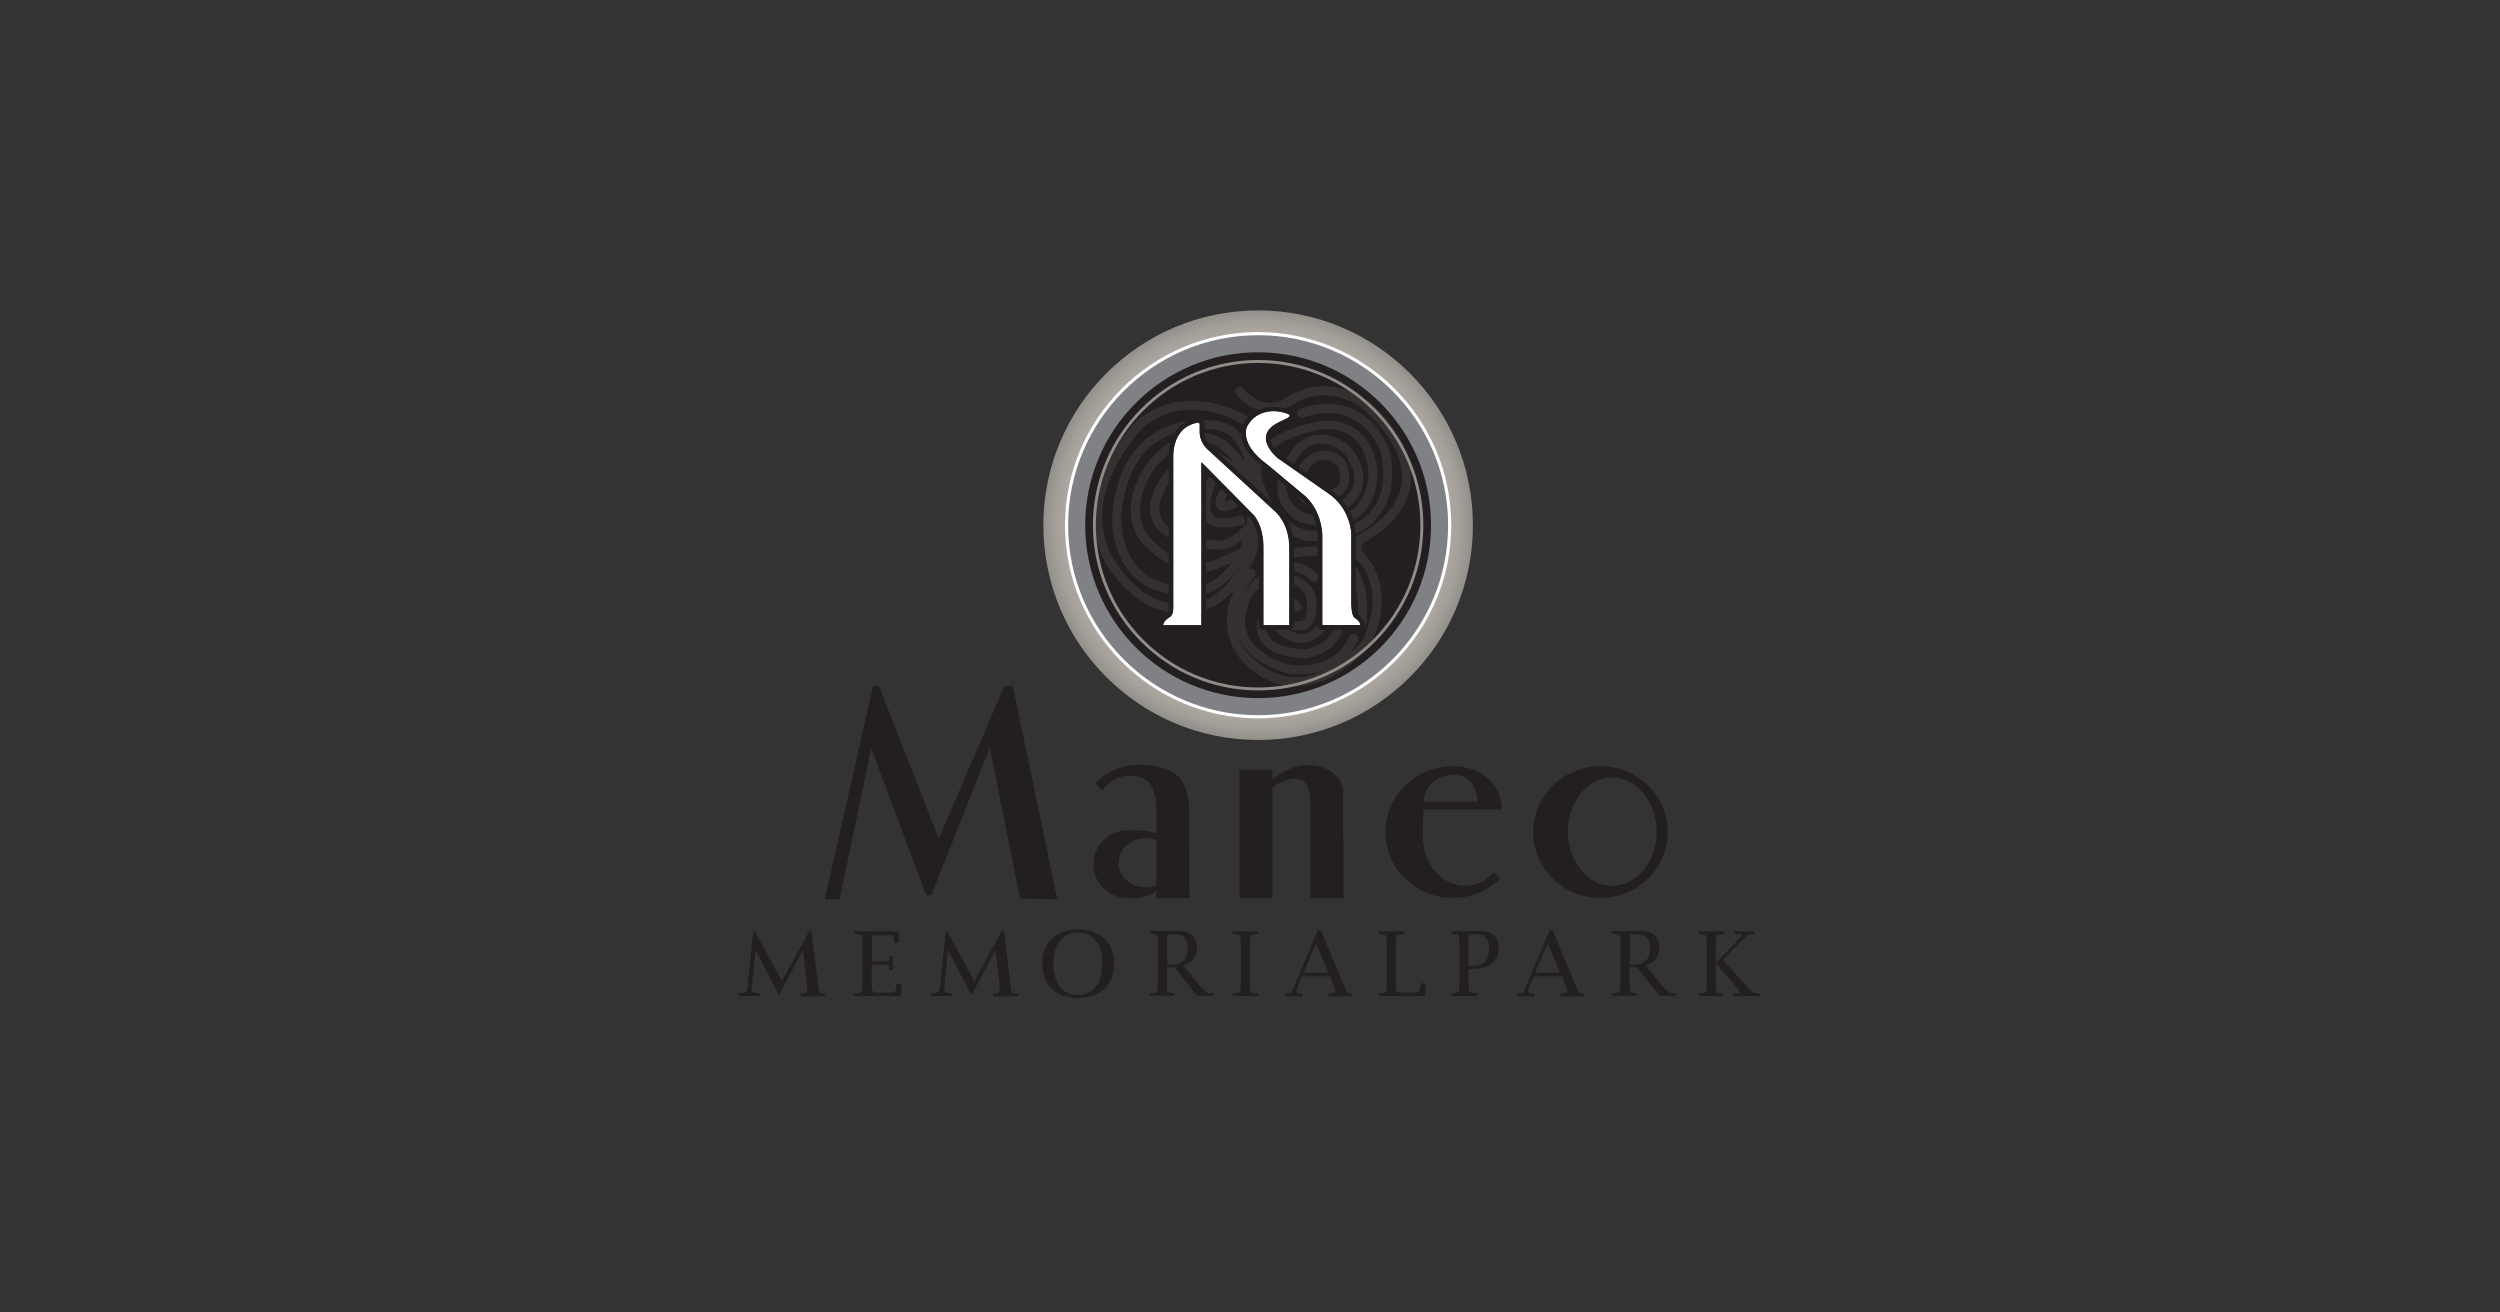 <?xml version="1.0" encoding="utf-8"?>
<!-- Generator: Adobe Illustrator 24.0.2, SVG Export Plug-In . SVG Version: 6.00 Build 0)  -->
<svg version="1.1" id="Layer_1" xmlns="http://www.w3.org/2000/svg" xmlns:xlink="http://www.w3.org/1999/xlink" x="0px" y="0px"
	 viewBox="0 0 1200 630" style="enable-background:new 0 0 1200 630;" xml:space="preserve">
<rect x="0" y="0" width="1200" height="630" fill="#333333" stroke="none"/>
<style type="text/css">
	.st0{fill:#231F20;}
	.st1{fill:url(#SVGID_1_);}
	.st2{fill:#808184;}
	.st3{fill:#FFFFFF;}
	.st4{opacity:0.1;}
	.st5{fill:#D2CBC6;}
	.st6{fill:#908D88;}
</style>
<g>
	<g>
		<path class="st0" d="M419.4,329.6h2.3l28.9,73.9l31.7-73.9h3.5l21.2,101.6l-17-0.2l-14.8-73.3l-28.5,71.6h-2l-26.7-71.6
			l-15.3,73.5h-6.5L419.4,329.6z"/>
		<path class="st0" d="M402.9,431.6h-6.5c-0.1,0-0.2-0.1-0.3-0.1c-0.1-0.1-0.1-0.2-0.1-0.3l23-101.6c0-0.2,0.2-0.3,0.4-0.3h2.3
			c0.1,0,0.3,0.1,0.3,0.2l28.6,73.1l31.4-73.1c0.1-0.1,0.2-0.2,0.3-0.2h3.5c0.2,0,0.3,0.1,0.4,0.3l21.2,101.6c0,0.1,0,0.2-0.1,0.3
			c-0.1,0.1-0.2,0.1-0.3,0.1c0,0,0,0,0,0l-17-0.2c-0.2,0-0.3-0.1-0.4-0.3l-14.5-72.1l-28,70.5c-0.1,0.1-0.2,0.2-0.3,0.2h-2
			c-0.2,0-0.3-0.1-0.3-0.2l-26.3-70.4l-15.1,72.3C403.2,431.5,403,431.6,402.9,431.6z M396.8,430.9h5.7l15.3-73.2
			c0-0.2,0.2-0.3,0.3-0.3c0.2,0,0.3,0.1,0.4,0.2l26.6,71.4h1.4l28.4-71.4c0.1-0.2,0.2-0.3,0.4-0.2c0.2,0,0.3,0.1,0.3,0.3l14.7,73
			l16.2,0.2l-21-100.9h-3L451,403.7c-0.1,0.1-0.2,0.2-0.3,0.2c-0.1,0-0.3-0.1-0.3-0.2L421.5,330h-1.8L396.8,430.9z"/>
	</g>
	<path class="st0" d="M768.2,367.8c-17.9,0-32.3,14.2-32.3,31.6c0,17.5,14.5,31.6,32.3,31.6c17.9,0,32.3-14.2,32.3-31.6
		C800.6,382,786.1,367.8,768.2,367.8z M773.9,425.2c-11.8,0-21.3-11.7-21.3-26c0-14.4,9.5-26,21.3-26c11.8,0,21.3,11.7,21.3,26
		C795.2,413.6,785.6,425.2,773.9,425.2z"/>
	<path class="st0" d="M703.4,425.2c-11.3,0-20.5-10.1-20.5-24.4c0-0.8,0-3.2,0.1-4l0.2-8.3l37.8,0c-0.7-12.8-10.3-20.7-23.7-20.7
		c-17.8,0-32.3,14.2-32.3,31.6c0,17.5,14.5,31.6,32.3,31.6c8.9,0,17-3.5,22.8-9.3l-3.2-3.1C713.4,422.8,708.7,425.2,703.4,425.2z
		 M688.4,374.9c2.7-2,5.8-3,9.3-3c3.2,0,5.8,1,7.8,3c2.2,2.2,3.4,5.5,3.7,9.9h-26C683.7,380.6,685.4,377.3,688.4,374.9z"/>
	<path class="st0" d="M644.8,380.5c0-9.5-11.1-12.6-11.1-12.6c-12.6-2.7-20.8,4.3-22.9,6.4v-4.9h-15.9v61.8h15.9v-53.2
		c3-2.1,17.8-11.6,18.2,7.1l0.1,17.9h-0.1v28.2h15.9v-28.2h-0.1L644.8,380.5z"/>
	<path class="st0" d="M570.8,388.7c0-13.1-6.5-17.1-6.5-17.1c-5-3.6-12.5-4.5-17.2-4.5c-8.3,0-15.9,3.3-21.5,8.8l3.4,3.6
		c3.4-4.4,8-7.2,13.1-7.2c3.6,0,7.3,0.9,9.8,3.7c0,0,3.3,4,3.1,12.9V400c-6-1.9-13.6-1.5-13.6-1.5c-9.2,0-16.6,7.3-16.6,16.3
		c0,9,7.4,16.3,16.6,16.3c0,0,8.1,0.9,13.6-3.4v3.4h15.9L570.8,388.7L570.8,388.7z M549.9,425.9c-7.2,0-13-5.3-13-11.8
		c0-6.5,5.8-11.8,13-11.8c1.8,0,3.5,0.4,5.1,1v21.7C553.4,425.5,551.7,425.9,549.9,425.9z"/>
	<g>
		<radialGradient id="SVGID_1_" cx="603.878" cy="252.095" r="103.095" gradientUnits="userSpaceOnUse">
			<stop  offset="0.876" style="stop-color:#AEAAA3"/>
			<stop  offset="1" style="stop-color:#D2CBC3;stop-opacity:0.6"/>
		</radialGradient>
		<path class="st1" d="M707,252.1c0,56.9-46.2,103.1-103.1,103.1c-56.9,0-103.1-46.2-103.1-103.1c0-56.9,46.2-103.1,103.1-103.1
			C660.8,149,707,195.2,707,252.1z"/>
		<g>
			<path class="st2" d="M695.8,252.1c0,50.8-41.2,92-92,92c-50.8,0-92-41.2-92-92s41.2-92,92-92
				C654.7,160.1,695.8,201.3,695.8,252.1z"/>
			<path class="st3" d="M603.9,344.8c-51.1,0-92.7-41.6-92.7-92.7c0-51.1,41.6-92.7,92.7-92.7c51.1,0,92.7,41.6,92.7,92.7
				C696.6,303.2,655,344.8,603.9,344.8z M603.9,160.9c-50.3,0-91.2,40.9-91.2,91.2c0,50.3,40.9,91.2,91.2,91.2
				c50.3,0,91.2-40.9,91.2-91.2C695.1,201.8,654.2,160.9,603.9,160.9z"/>
		</g>
		<path class="st0" d="M686.9,252.1c0,45.9-37.2,83-83,83c-45.9,0-83-37.2-83-83c0-45.9,37.2-83,83-83
			C649.7,169.1,686.9,206.2,686.9,252.1z"/>
		<g class="st4">
			<path class="st5" d="M621.8,329.5c-9.5,0-18.3-4.4-26.2-13c-0.2-0.2-17-18.5,3.1-42.6c0.8-0.9,2.2-1.1,3.1-0.3
				c0.9,0.8,1.1,2.2,0.3,3.1c-17.5,21-3.8,36.2-3.2,36.8c7.3,7.9,15.5,11.8,23.8,11.6c16.2-0.5,29.6-15.7,31.2-17.6
				c11.7-24.5-1.2-37.5-1.4-37.6c-2.8-3.2-3.9-6.1-3.3-8.8c0.8-3.4,3.9-4.9,4.2-5c12.1-7.1,18.7-15.7,19.5-25.2
				c1.5-17.6-17.2-33.4-17.4-33.6c-19.1-15.2-35.8-2.8-36-2.6c-11.6,7.5-22.2-0.3-26.2-5.5c-0.7-1-0.6-2.3,0.4-3.1
				c1-0.7,2.3-0.6,3.1,0.4c0.4,0.5,9.3,11.7,20.2,4.6c0.1,0,19.5-14.6,41.3,2.8c0.9,0.7,20.6,17.5,19,37.3
				c-0.9,11.1-8.3,20.8-21.9,28.8c-0.2,0.1-1.7,0.8-1.9,2.1c-0.3,1.2,0.5,2.9,2.2,4.8c0.5,0.5,15.3,15.3,2,42.8
				c-0.1,0.2-0.2,0.3-0.3,0.4c-0.6,0.8-15.4,18.8-34.6,19.4C622.5,329.5,622.1,329.5,621.8,329.5z"/>
			<path class="st5" d="M631.6,259.7c-1.2,0-2.4,0-3.7-0.1c-1-0.1-19.8-2.7-26.6-29.2c-0.1-0.2-1.7-6.1,2.4-12.7
				c4.8-7.7,15.1-12.9,30.7-15.6c0.4-0.1,9.5-1.4,17.2,4.5c5.5,4.2,8.7,11,9.6,20.1c0,0.7,0.4,13.9-8.9,21.3
				c-6.4,5.1-15.7,6.1-27.6,2.8c-0.1,0-0.2-0.1-0.3-0.1c-0.3-0.1-8.5-3.7-10.7-12.3c-1.8-6.9,0.7-14.9,7.4-23.7
				c0.2-0.3,4.4-5.3,11.4-6c5.1-0.5,10.3,1.4,15.4,5.6c0.1,0.1,0.2,0.1,0.2,0.2c0.3,0.3,7.5,8.4,6.1,17.7
				c-0.8,5.5-4.5,10.2-10.8,13.8c-0.3,0.2-0.7,0.3-1,0.3c-0.5,0-13.6,0.5-18.8-7c-2.7-4-2.7-9.2,0.1-15.6c0-0.1,0.1-0.2,0.2-0.3
				c0.2-0.2,3.8-6,10.1-6.9c3.9-0.5,7.8,0.9,11.5,4.3c0.2,0.2,0.4,0.5,0.5,0.7c0.1,0.3,3.3,7.7,0.4,13.1c-1.5,2.7-4.1,4.4-7.8,5
				c-1.2,0.2-2.3-0.6-2.5-1.8c-0.2-1.2,0.6-2.3,1.8-2.5c2.3-0.4,3.9-1.3,4.7-2.8c1.6-2.9,0.1-7.4-0.4-8.8c-2.6-2.2-5.2-3.2-7.6-2.9
				c-3.8,0.5-6.4,4.1-6.9,4.8c-2,4.8-2.2,8.5-0.4,11.2c3,4.3,11,5.2,14.4,5.1c4.8-2.9,7.5-6.4,8.2-10.4c1.1-6.7-4.1-13.2-4.9-14.1
				c-4.1-3.4-8.2-4.9-12-4.5c-5.2,0.5-8.3,4.3-8.4,4.3c-5.8,7.6-8.1,14.3-6.6,19.8c1.6,6,7.2,8.9,8.1,9.3
				c10.4,2.8,18.3,2.1,23.5-2.1c7.6-6,7.3-17.5,7.3-17.6c-0.8-7.7-3.4-13.5-7.9-16.9c-6.2-4.8-13.7-3.7-13.8-3.7
				c-17.7,3-24.8,9-27.6,13.5c-3.1,4.9-2,9.1-2,9.3c6,23.6,22.6,25.9,22.7,25.9c14.4,0.6,24.7-2.7,30.4-10c8.7-11.1,4.1-27.7,4-27.9
				c-3.6-8.4-8.9-14.1-15.7-16.8c-10.5-4.2-21.2,0.4-21.3,0.4c-1.1,0.5-2.4,0-2.9-1.1c-0.5-1.1,0-2.4,1.1-2.9
				c0.5-0.2,12.4-5.3,24.6-0.5c7.9,3.1,14.1,9.7,18.2,19.4c0.3,1,5.4,19.3-4.7,32.1C656,255.7,645.7,259.7,631.6,259.7z"/>
			<path class="st5" d="M568,294.6c-12.3,0-21.9-7.1-22.4-7.5c-13.1-10.5-20-22.8-20.8-36.5c-1.4-25.9,19.7-47.4,20.6-48.3
				c25.7-22.1,56.9-0.5,57.2-0.2c1,0.7,1.2,2.1,0.5,3.1c-0.7,1-2.1,1.2-3.1,0.5c-1.2-0.8-28.8-19.9-51.7-0.1
				c-0.1,0.1-20.5,21-19.2,44.9c0.7,12.4,7.1,23.6,19.1,33.3c0.1,0,12.6,9.3,26.4,5.7c7.6-2,14.3-7.6,19.9-16.6
				c-5.9,7.9-12.6,11.1-12.8,11.2c-0.2,0.1-0.3,0.1-0.5,0.2c-15.6,2.9-27.8,0.7-36-6.7c-12.6-11.2-11.4-29.9-11.3-30.7
				c1.5-16.7,7.2-29.1,17-36.8c13-10.2,28.5-8.6,30.4-8.3c5.8,0,10.7,2.3,14.4,6.6c13.6,15.8,8.1,54.8,7.8,56.5
				c0,0.2-0.1,0.4-0.2,0.6c-6.9,15.8-16.2,25.3-27.6,28.3C573.1,294.3,570.5,294.6,568,294.6z M576.9,205.8c-5.3,0-15.1,1-23.4,7.6
				c-8.8,6.9-13.9,18.3-15.3,33.7c0,0.1-1.1,17.3,9.9,27.1c7.2,6.4,17.9,8.3,32,5.7c1.2-0.6,6.5-3.5,11.1-9.8l-2.8,1.2
				c-22.7,12.1-41.4-12.3-41.6-12.5c-11.2-18,4.2-37,4.9-37.8c9.2-10.2,18.3-14.6,27.1-13.2c9,1.5,15.4,8.8,19,14.2
				c-1.2-4.2-3-8-5.4-10.8c-3-3.4-6.6-5.1-11.2-5.1c-0.1,0-0.2,0-0.3,0C580.7,206,579.3,205.8,576.9,205.8z M575.6,211.9
				c-6.5,0-13.4,4-20.6,11.9c-0.1,0.1-14,17.4-4.6,32.5c0.6,0.7,16.6,21.5,36.1,11l6.9-3c0.4-0.2,0.9-0.2,1.3-0.1
				c3.8-7.8,5.9-19,2.3-34.6c-0.8-1.7-7.7-15.7-19-17.5C577.2,212,576.4,211.9,575.6,211.9z"/>
			<path class="st5" d="M584.7,263.9c-17.6-1.2-28.2-5.9-31.5-13.9c-4.5-10.6,5.5-22.5,6-23c5.9-7.8,12.4-11.6,19.3-11.2
				c11.7,0.6,19.7,13.2,20.1,13.7c0.6,1,0.3,2.4-0.7,3c-1,0.6-2.4,0.3-3-0.7c-0.1-0.1-7.1-11.2-16.6-11.6c-5.3-0.3-10.6,3-15.7,9.6
				c-0.2,0.2-8.8,10.5-5.3,18.6c2.6,6.3,12.2,10.1,27.6,11.2c0.1,0,6.8-0.4,11.8-6.9c0.7-1,2.1-1.1,3.1-0.4c1,0.7,1.1,2.1,0.4,3.1
				C593.8,263.6,585.1,263.9,584.7,263.9z"/>
			<path class="st5" d="M587.4,253.2c-4.1,0-7.1-1.2-9-3.6c-5.6-7.2,2.3-22,3.2-23.6c0.6-1.1,1.9-1.4,3-0.9c1.1,0.6,1.4,1.9,0.9,3
				c-2,3.5-6.8,14.6-3.5,18.8c2.2,2.9,8.2,2,12.9,0.8c1.2-0.3,2.4,0.4,2.7,1.6c0.3,1.2-0.4,2.4-1.6,2.7
				C592.6,252.8,589.8,253.2,587.4,253.2z"/>
			<path class="st5" d="M587.6,245.4c-1.1,0-2.2-0.3-3-1.2c-2.3-2.4-0.3-6.8,0.4-8.1c0.6-1.1,1.9-1.5,2.9-0.9
				c1.1,0.6,1.5,1.9,0.9,2.9c-0.5,0.9-0.9,2.1-0.9,2.8c0.5-0.1,1.5-0.3,3.3-1.2c1.1-0.5,2.4-0.1,2.9,1c0.5,1.1,0.1,2.4-1,2.9
				C591.5,244.6,589.4,245.4,587.6,245.4z"/>
			<path class="st5" d="M653.7,300.7c-0.1,0-0.2,0-0.3,0c-1.2-0.2-2-1.3-1.8-2.5c0-0.2,2.6-17.9-6.9-26.6c-5.4-5-14-6.2-25.4-3.5
				c-1.2,0.3-2.4-0.5-2.6-1.6c-0.3-1.2,0.5-2.4,1.6-2.6c12.9-3,22.8-1.5,29.4,4.6c11.2,10.3,8.3,29.7,8.2,30.5
				C655.7,299.9,654.8,300.7,653.7,300.7z"/>
			<path class="st5" d="M623.5,323.6c-3,0-5-0.3-5.1-0.3c-13-3.8-20.9-9.8-23.9-17.9c-4.1-11.3,3.1-22.2,3.4-22.7
				c7.8-8.9,15.3-13.2,22.5-12.9c7.7,0.3,11.9,5.8,12.1,6c0.7,1,0.5,2.3-0.4,3.1c-1,0.7-2.3,0.5-3.1-0.4c-0.1-0.2-3.3-4.1-8.8-4.3
				c-5.7-0.2-12.2,3.7-18.8,11.2c0,0,0,0,0,0c0,0-6.1,9.4-2.8,18.6c2.5,6.7,9.4,11.8,20.7,15.1c0.6,0.1,20.8,3.3,28.4-13.6
				c0.5-1.1,1.8-1.6,2.9-1.1c1.1,0.5,1.6,1.8,1.1,2.9C645.4,321.5,631.2,323.6,623.5,323.6z"/>
			<path class="st5" d="M626.7,315.9c-11.4-0.3-18.6-3.2-21.7-8.7c-3.8-6.7,0.3-14.6,1-15.8c4.1-9.9,8.6-14.9,13.9-15.1
				c6.7-0.2,10.8,7.5,11,7.8c0.1,0.2,0.2,0.4,0.2,0.6c1.4,6.4,1,11.3-1.2,14.6c-1.9,2.8-4.4,3.3-4.7,3.3c-4.6,0.3-7.7-0.6-9.6-2.6
				c-2.1-2.4-1.6-5.2-1.6-5.5c0.6-3,1.8-7,4.9-7.6c3.1-0.5,5.2,2.8,5.6,3.4c0.6,1,0.3,2.4-0.8,3c-1,0.6-2.4,0.3-3-0.8
				c-0.3-0.5-0.8-1-1.1-1.3c-0.3,0.4-0.9,1.4-1.4,4l0,0c0,0-0.1,1,0.6,1.8c0.9,1,3,1.4,5.8,1.2c-0.1,0,4.6-1.2,2.2-12.4
				c-1-1.7-3.7-5.4-6.8-5.2c-3.2,0.2-6.8,4.6-10.1,12.6c0,0.1-0.1,0.2-0.1,0.3c0,0.1-3.8,6.7-1,11.7c2.2,4,8.3,6.2,17.7,6.4
				c0.3,0,12.3-1.2,14.9-13.5c0.2-1.2,1.4-1.9,2.6-1.7c1.2,0.2,1.9,1.4,1.7,2.6C642.5,314.5,626.9,315.9,626.7,315.9z"/>
			<path class="st5" d="M624.5,308.6c-0.1,0-0.1,0-0.2,0c-8.3-0.1-14-8.5-14.2-8.9c-0.7-1-0.4-2.4,0.6-3c1-0.7,2.4-0.4,3,0.6
				c0,0.1,4.7,6.9,10.7,6.9c0,0,0.1,0,0.1,0c3.5,0,6.9-2.3,10.2-7c0.7-1,2.1-1.2,3.1-0.5c1,0.7,1.2,2.1,0.5,3.1
				C634.1,305.6,629.4,308.6,624.5,308.6z"/>
		</g>
		<g>
			<g>
				<path class="st3" d="M650.5,296.7L650.5,296.7c-2-0.9-1.9-7-1.9-7v-33.2c0,0,0-12.3-11.3-19.9l-24.1-16.8
					c0,0-12.9-10.4,0.5-17.1l4.1-2c0,0,2.7-1.2,0.1-2.2c-4.4-1.8-14.4-2.9-19.3,6c0,0-4.5,8.1,9.6,18.4l18.2,15.2
					c0,0,7.8,6.4,8.1,19.1v42.8h9.7h4.2h4.3C653,300.1,653.2,298.5,650.5,296.7z"/>
				<path class="st0" d="M611.3,197.4c2.6,0,5,0.6,6.7,1.2c2.6,1.1-0.1,2.2-0.1,2.2l-4.1,2c-13.4,6.6-0.5,17.1-0.5,17.1l24.1,16.8
					c11.3,7.5,11.3,19.9,11.3,19.9v33.2c0,0-0.1,6,1.9,7l0,0c2.6,1.8,2.4,3.4,2.4,3.4h-4.3h-4.2h-9.7v-42.8
					c-0.4-12.7-8.1-19.1-8.1-19.1L608.3,223c-14.1-10.2-9.6-18.4-9.6-18.4C601.8,199,606.9,197.4,611.3,197.4 M611.3,195.2
					L611.3,195.2c-6.4,0-11.6,3-14.6,8.3c-0.2,0.4-5.2,9.9,10.2,21.2l18.2,15.2c0.3,0.2,7,6.1,7.4,17.5v42.8c0,1.2,1,2.2,2.2,2.2
					h9.7h4.2h4.3c1.1,0,2-0.8,2.2-1.9c0.1-0.5,0.2-2.9-3.1-5.3c-0.1-0.1-0.3-0.2-0.4-0.3c-0.4-0.6-0.8-3-0.8-5v-33.2
					c0-0.5-0.1-13.6-12.2-21.7l-24-16.7c-1.5-1.2-5.1-5-4.7-8.2c0.2-1.9,1.8-3.6,4.8-5.1l4-2c0.5-0.2,2.5-1.3,2.5-3.2
					c0-0.9-0.4-2.2-2.5-3C616.7,195.7,613.9,195.2,611.3,195.2L611.3,195.2z"/>
			</g>
			<g>
				<path class="st3" d="M611.7,245.2l-32.1-29.5c-2.9-2.8-3.6-5.9-3.8-7.7v-4.1l0,0c0-0.1,0.1-1.3-1.3-1c-0.9,0.2-1.8,0.5-2.4,0.7
					c-0.1,0-0.2,0.1-0.3,0.1c-0.3,0.1-0.4,0.2-0.4,0.2l0,0c-8.8,3.6-8.3,15.2-8.3,15.2v72.1l0,0c0,0,0,0.1,0,0.1v0.6
					c0,1.2-0.3,3.6-1.7,4.3h0c-3.4,2-3.1,3.9-3.1,3.9h4.8h3.8h9.7v-78.2l25.1,25.4c5,6.1,4.6,15.7,4.6,15.7v37.1h12.5v-37
					C618.9,250.8,611.7,245.2,611.7,245.2z"/>
				<path class="st0" d="M575,202.8c1,0,0.9,1,0.9,1.1l0,0v4.1c0.1,1.8,0.8,5,3.8,7.7l32.1,29.5c0,0,7.2,5.6,7.2,17.9v37h-12.5V263
					c0,0,0.4-9.6-4.6-15.7l-25.1-25.4v78.2H567h-3.8h-4.8c0,0-0.3-1.9,3.1-3.9h0c1.5-0.8,1.7-3.1,1.7-4.3v-0.6c0-0.1,0-0.1,0-0.1
					l0,0v-72.1c0,0-0.5-11.6,8.3-15.2l0,0c0,0,0.2-0.1,0.4-0.2c0.1,0,0.2-0.1,0.3-0.1c0.6-0.2,1.5-0.5,2.4-0.7
					C574.7,202.8,574.9,202.8,575,202.8 M575,200.6L575,200.6c-0.3,0-0.6,0-0.9,0.1c-0.8,0.2-1.7,0.4-2.6,0.8l-0.3,0.1l-0.5,0.2
					c-0.1,0.1-0.3,0.1-0.4,0.2c-9.8,4.3-9.3,16.6-9.3,17.2l0,71.8c0,0.1,0,0.2,0,0.3l0,0.7c0,1.5-0.4,2.3-0.6,2.4
					c-0.1,0.1-0.2,0.1-0.3,0.2c-4.1,2.6-4,5.4-3.9,5.9c0.2,1.1,1.1,1.9,2.2,1.9h4.8h3.8h9.7c1.2,0,2.2-1,2.2-2.2v-72.9l21.2,21.5
					c4.3,5.4,4.1,14.1,4.1,14.1l0,37.2c0,1.2,1,2.2,2.2,2.2h12.5c1.2,0,2.2-1,2.2-2.2v-37c0-12.6-7-18.8-7.9-19.5l-32-29.5
					c-2.4-2.2-2.9-4.8-3-6.2v-4c0,0,0,0,0-0.1c0-0.5-0.1-1.5-0.8-2.3C576.7,201,575.9,200.6,575,200.6L575,200.6z"/>
			</g>
		</g>
		<path class="st6" d="M603.9,331.4c-43.8,0-79.3-35.6-79.3-79.3s35.6-79.3,79.3-79.3s79.3,35.6,79.3,79.3S647.6,331.4,603.9,331.4z
			 M603.9,174.2c-42.9,0-77.9,34.9-77.9,77.9c0,42.9,34.9,77.9,77.9,77.9c42.9,0,77.9-34.9,77.9-77.9
			C681.8,209.1,646.8,174.2,603.9,174.2z"/>
	</g>
	<g>
		<path class="st0" d="M430.2,472.9c-0.1,1.9-0.3,2.9-0.7,3.2c-0.3,0.2-1.8,0.4-4.2,0.4H422c-1.6,0-2.6-0.2-3-0.6
			c-0.4-0.4-0.6-1.4-0.6-3v-9.9h5.7c1.3,0,2,0.1,2.3,0.3c0.3,0.2,0.5,0.8,0.5,1.9l0,0.4h1.7v-6.8H427l0,0.4c-0.1,1.2-0.2,1.9-0.5,2
			c-0.3,0.1-1.1,0.2-2.3,0.2l-5.7,0v-12.5h6.8c2.1,0,3.2,0.1,3.4,0.2c0.2,0.2,0.3,1.2,0.4,3.1l0,0.4h2.3V447h-21.3v1.3l0.4,0
			c1.7,0.1,2.7,0.3,3,0.7c0.3,0.4,0.5,1.5,0.5,3.4v20.3c0,1.9-0.2,3-0.5,3.4c-0.3,0.4-1.3,0.6-3,0.7l-0.4,0v1.3h22.5v-5.7h-2.3
			L430.2,472.9z"/>
		<path class="st0" d="M517.5,446.2c-5.3,0-9.5,1.5-12.6,4.4c-3.1,2.9-4.6,6.9-4.6,12s1.5,9.1,4.6,12c3.1,2.9,7.2,4.4,12.6,4.4
			c5.3,0,9.5-1.5,12.6-4.4c3.1-2.9,4.6-6.9,4.6-12s-1.5-9.1-4.6-12C527,447.7,522.8,446.2,517.5,446.2z M526,473.6
			c-2.1,2.6-4.9,4-8.6,4c-3.6,0-6.5-1.3-8.6-4c-2.1-2.6-3.1-6.3-3.1-11c0-4.7,1-8.3,3.1-11c2.1-2.7,4.9-4,8.6-4c3.6,0,6.5,1.3,8.6,4
			c2.1,2.6,3.1,6.3,3.1,11C529.1,467.3,528.1,471,526,473.6z"/>
		<path class="st0" d="M591.7,448.3l0.4,0c1.7,0.1,2.7,0.3,3,0.7c0.3,0.4,0.5,1.5,0.5,3.4v20.3c0,1.9-0.2,3-0.5,3.4
			c-0.3,0.4-1.3,0.6-3,0.7l-0.4,0v1.3h12.2v-1.3l-0.4,0c-1.7-0.1-2.7-0.4-3-0.7c-0.3-0.4-0.5-1.5-0.5-3.4v-20.3c0-1.9,0.2-3,0.5-3.4
			c0.3-0.4,1.3-0.6,3-0.7l0.4,0V447h-12.2V448.3z"/>
		<path class="st0" d="M646.8,476.3c-0.4-0.4-1-1.5-1.8-3.4L634,446.6h-1.5l-11,26.1c-0.9,2.2-1.5,3.4-1.8,3.7
			c-0.2,0.2-1,0.4-2.2,0.5l-0.4,0v1.3h8.1v-1.3h-0.3c-1.8,0-2.7-0.3-2.7-0.9c0-0.5,0.3-1.6,1-3.3l1.8-4.1h13.4l1.7,4.2
			c0.6,1.4,0.9,2.5,0.9,3.3c0,0.6-1,0.8-3,0.8h-0.4v1.3h11.6v-1.3l-0.5,0C647.8,476.8,647.1,476.6,646.8,476.3z M625.7,466.9l6-14.2
			l5.9,14.2H625.7z"/>
		<path class="st0" d="M681.9,472.4c-0.1,2.1-0.3,3.3-0.7,3.6c-0.4,0.3-1.8,0.4-4.4,0.4h-3.2c-1.9,0-3-0.1-3.2-0.4
			c-0.3-0.3-0.4-1.4-0.4-3.2v-20.3c0-1.9,0.2-3,0.5-3.4c0.3-0.4,1.3-0.6,3-0.7l0.4,0V447h-12.2v1.3l0.4,0c1.7,0.1,2.7,0.3,3,0.7
			c0.3,0.4,0.5,1.5,0.5,3.4v20.3c0,1.9-0.2,3-0.5,3.4c-0.3,0.4-1.3,0.6-3,0.7l-0.4,0v1.3h22.5V472H682L681.9,472.4z"/>
		<path class="st0" d="M710.3,446.9l-1.4,0l-3.1,0.1h-9.2v1.3l0.4,0c1.7,0.1,2.7,0.3,3,0.7c0.3,0.4,0.5,1.5,0.5,3.4v20.3
			c0,1.9-0.2,3-0.5,3.4c-0.3,0.4-1.3,0.6-3,0.7l-0.4,0v1.3h12.7v-1.3l-0.9,0c-1.7-0.1-2.7-0.3-3-0.7c-0.3-0.4-0.5-1.5-0.5-3.4v-7.6
			h1.3c4.4,0,7.7-0.8,9.9-2.5c2.2-1.7,3.3-4.2,3.3-7.6C719.4,449.6,716.4,446.9,710.3,446.9z M712.7,461.6c-1.4,1.4-3.4,2.1-6.2,2.1
			h-1.6v-15.3h3c2.4,0,4.2,0.5,5.2,1.6c1,1,1.6,2.8,1.6,5.2C714.7,458.1,714,460.2,712.7,461.6z"/>
		<path class="st0" d="M758,476.3c-0.4-0.4-1-1.5-1.8-3.4l-10.9-26.3h-1.5l-11,26.1c-0.9,2.2-1.5,3.4-1.8,3.7
			c-0.2,0.2-1,0.4-2.2,0.5l-0.4,0v1.3h8.1v-1.3h-0.3c-1.8,0-2.7-0.3-2.7-0.9c0-0.5,0.3-1.6,1-3.3l1.8-4.1h13.4l1.7,4.2
			c0.6,1.4,0.9,2.5,0.9,3.3c0,0.6-1,0.8-3,0.8h-0.4v1.3h11.6v-1.3l-0.5,0C759,476.8,758.3,476.6,758,476.3z M736.9,466.9l6-14.2
			l5.9,14.2H736.9z"/>
		<path class="st0" d="M802.7,476.8c-0.7,0-1.2-0.2-1.6-0.6c-0.4-0.4-2.7-2.1-4-4l-7-8.7c4.3-1.5,6.4-4.4,6.4-8.8
			c0-5.2-3.2-7.9-9.6-7.9l-1.7,0l-3.8,0.1h-7.5v1.3l0.4,0c1.7,0.1,2.7,0.3,3,0.7c0.3,0.4,0.5,1.5,0.5,3.4v20.3c0,1.9-0.2,3-0.5,3.4
			c-0.3,0.4-1.3,0.6-3,0.7l-0.4,0v1.3h11.7v-1.3l-0.4,0c-1.4-0.1-2.3-0.3-2.6-0.7c-0.3-0.4-0.4-1.5-0.4-3.4v-8.3h3.6l10.8,13.7h8
			v-1.3l-0.4,0C803.4,476.9,802.9,476.8,802.7,476.8z M783.8,463.1h-1.5v-14.6h3c2.5,0,4.2,0.5,5.2,1.5s1.5,2.8,1.5,5.3
			C792,460.5,789.2,463.1,783.8,463.1z"/>
		<path class="st0" d="M580.7,476.8c-0.7,0-1.2-0.2-1.6-0.6c-0.4-0.4-2.7-2.1-4-4l-7-8.7c4.3-1.5,6.4-4.4,6.4-8.8
			c0-5.2-3.2-7.9-9.6-7.9l-1.7,0l-3.8,0.1h-7.5v1.3l0.4,0c1.7,0.1,2.7,0.3,3,0.7c0.3,0.4,0.5,1.5,0.5,3.4v20.3c0,1.9-0.2,3-0.5,3.4
			c-0.3,0.4-1.3,0.6-3,0.7l-0.4,0v1.3h11.7v-1.3l-0.4,0c-1.4-0.1-2.3-0.3-2.6-0.7c-0.3-0.4-0.4-1.5-0.4-3.4v-8.3h3.6l10.8,13.7h8
			v-1.3l-0.4,0C581.4,476.9,580.9,476.8,580.7,476.8z M561.8,463.1h-1.5v-14.6h3c2.5,0,4.2,0.5,5.2,1.5s1.5,2.8,1.5,5.3
			C570,460.5,567.3,463.1,561.8,463.1z"/>
		<path class="st0" d="M844.3,476.9c-1.4-0.1-2.3-0.3-2.9-0.6c-0.5-0.3-1.7-1.5-3.6-3.5L827,460.6l8-8.1c2.2-2.2,3.5-3.4,3.8-3.7
			c0.4-0.2,1.4-0.4,3-0.5l0.4,0V447h-9.6v1.3h0.4c2,0,3.1,0.1,3.1,0.4c0,0.2-1,1.5-3.1,3.8l-9.4,9.8v-9.8c0-1.9,0.2-3,0.5-3.4
			c0.3-0.4,1.3-0.6,3-0.7l0.4,0V447h-12.2v1.3l0.4,0c1.7,0.1,2.7,0.3,3,0.7c0.3,0.4,0.5,1.5,0.5,3.4v20.3c0,1.9-0.2,3-0.5,3.4
			c-0.3,0.4-1.3,0.6-3,0.7l-0.4,0v1.3h11.7v-1.3l-0.4,0c-1.4-0.1-2.3-0.3-2.6-0.7c-0.3-0.4-0.4-1.5-0.4-3.4v-10.3l8.9,10.2
			c1.8,2,2.6,3.3,2.6,3.7c0,0.3-0.9,0.5-2.6,0.5H832v1.3h12.8v-1.3L844.3,476.9z"/>
		<path class="st0" d="M393.4,476.3c-0.1-0.2-0.3-0.5-0.4-1.1h0l-3.5-28.2h-1.1l-13.1,23.9l-13-23.9h-0.7l-2.9,27.4
			c0,1.4-0.5,1.4-0.8,1.7c-0.3,0.4-1.4,0.6-3.1,0.7l-0.4,0v1.3h10.4v-1.3l-0.4,0c-1.8-0.1-2.8-0.4-3.1-0.7c-0.3-0.3-0.5-0.4-0.5-1.7
			l1.9-18.3l10.9,21h0.6l11.2-21l2.1,17.5c0,1.4-0.1,2.3-0.4,2.6c-0.3,0.4-0.7,0.6-2.4,0.7l-0.4,0v1.3h11.9v-1.3l-0.4,0
			C394,476.8,393.7,476.6,393.4,476.3z"/>
		<path class="st0" d="M485.8,476.3c-0.1-0.2-0.3-0.5-0.4-1.1h0l-3.5-28.2h-1.1l-13.1,23.9l-13-23.9h-0.7l-2.9,27.4
			c0,1.4-0.5,1.4-0.8,1.7c-0.3,0.4-1.4,0.6-3.1,0.7l-0.4,0v1.3h10.4v-1.3l-0.4,0c-1.8-0.1-2.8-0.4-3.1-0.7c-0.3-0.3-0.5-0.4-0.5-1.7
			l1.9-18.3l10.9,21h0.6l11.2-21l2.1,17.5c0,1.4-0.1,2.3-0.4,2.6c-0.3,0.4-0.7,0.6-2.4,0.7l-0.4,0v1.3h11.9v-1.3l-0.4,0
			C486.5,476.8,486.1,476.6,485.8,476.3z"/>
	</g>
</g>
</svg>
